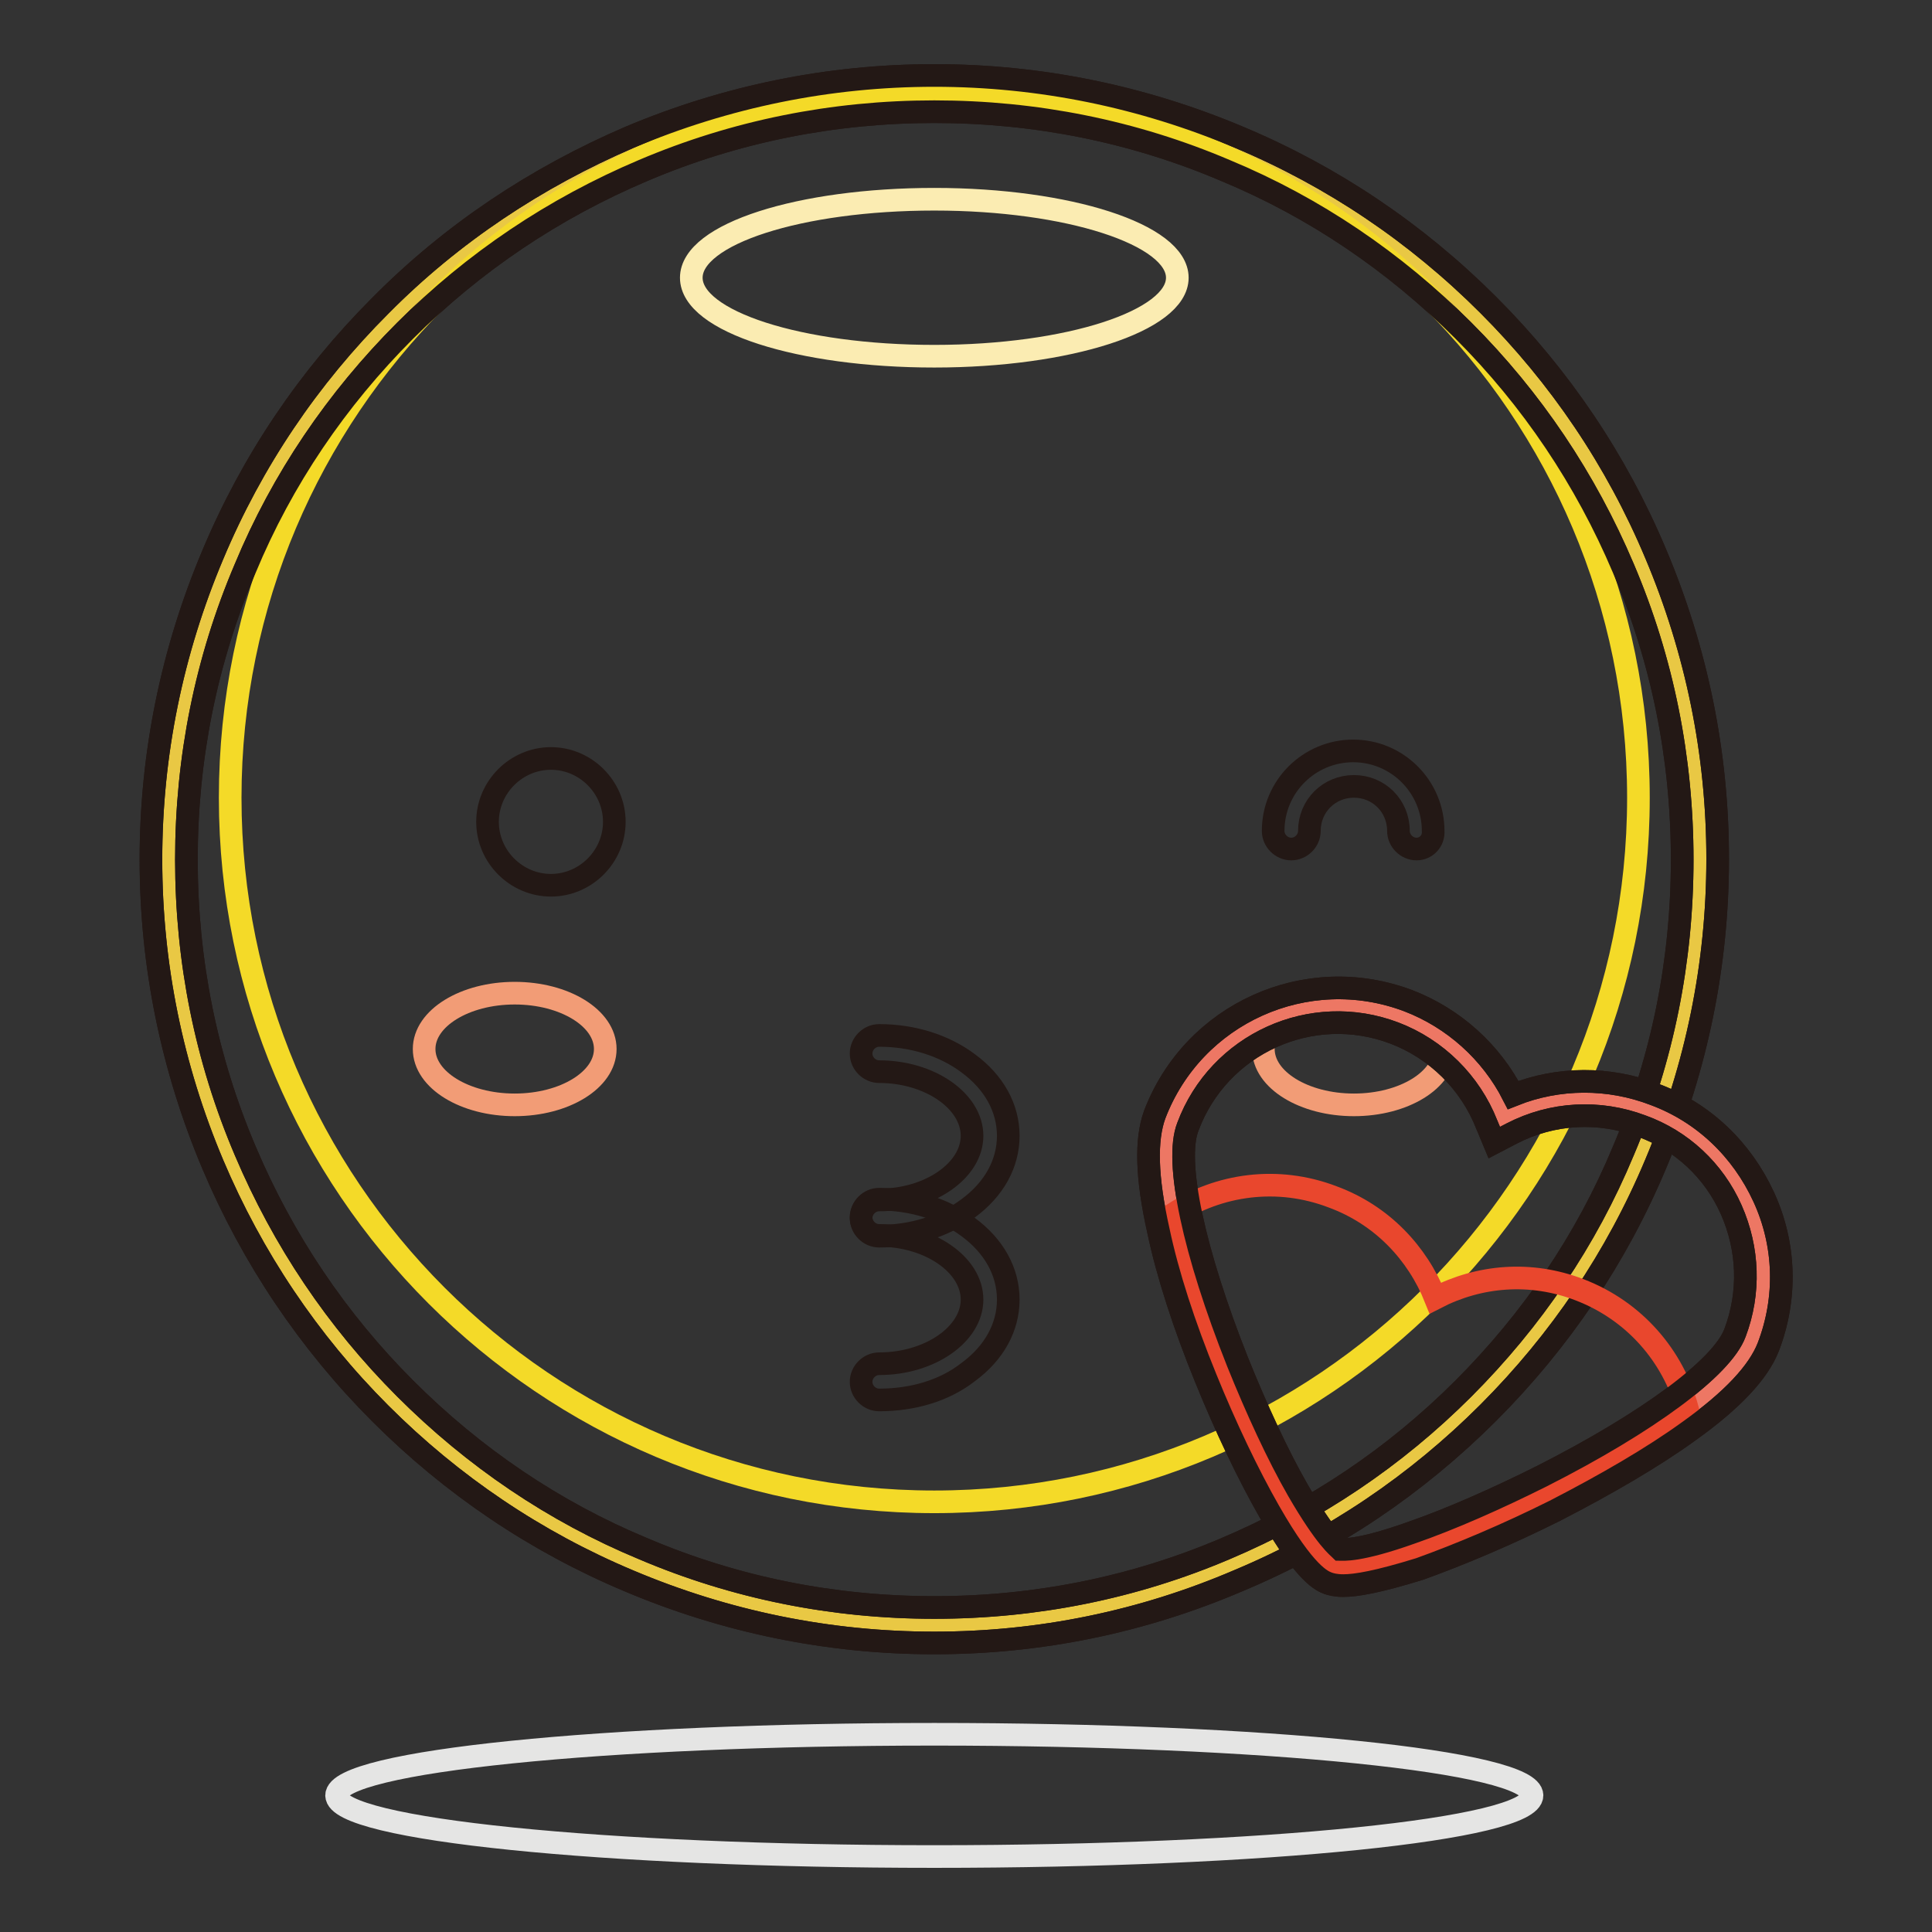 <?xml version="1.0" encoding="utf-8"?>
<!-- Svg Vector Icons : http://www.onlinewebfonts.com/icon -->
<!DOCTYPE svg PUBLIC "-//W3C//DTD SVG 1.1//EN" "http://www.w3.org/Graphics/SVG/1.1/DTD/svg11.dtd">
<svg version="1.1" xmlns="http://www.w3.org/2000/svg" xmlns:xlink="http://www.w3.org/1999/xlink" x="0px" y="0px" viewBox="0 0 256 256" enable-background="new 0 0 256 256" xml:space="preserve">
<rect x="0" y="0" width="256" height="256" fill="#333333" stroke="none"/>
<g> <path stroke-width="3" fill-opacity="0" stroke="#e9c844"  d="M22.4,113.8c0,56,45.4,101.5,101.4,101.5c56,0,101.5-45.4,101.5-101.4c0,0,0,0,0-0.1 c0-56-45.4-101.5-101.5-101.5C67.8,12.4,22.4,57.8,22.4,113.8L22.4,113.8L22.4,113.8z"/> <path stroke-width="3" fill-opacity="0" stroke="#231815"  d="M123.8,217.7c-14,0-27.6-2.8-40.4-8.2c-12.4-5.2-23.5-12.7-33-22.2c-9.5-9.5-17-20.7-22.2-33 c-5.4-12.8-8.2-26.4-8.2-40.4c0-14,2.8-27.6,8.2-40.4c5.2-12.4,12.7-23.5,22.2-33c9.5-9.6,20.7-17,33-22.3 c12.8-5.4,26.4-8.2,40.4-8.2c14,0,27.6,2.8,40.4,8.2c12.4,5.2,23.5,12.7,33,22.2c9.5,9.5,17,20.6,22.2,33 c5.4,12.8,8.2,26.4,8.2,40.4c0,14-2.8,27.6-8.2,40.4c-5.2,12.4-12.7,23.5-22.2,33s-20.6,17-33,22.2 C151.4,214.9,137.8,217.7,123.8,217.7z M123.8,14.8c-13.4,0-26.4,2.6-38.6,7.8c-11.8,5-22.4,12.1-31.5,21.2 c-9.1,9.1-16.3,19.7-21.2,31.5c-5.2,12.2-7.8,25.2-7.8,38.6c0,13.4,2.6,26.4,7.8,38.6c5,11.8,12.1,22.4,21.2,31.5 c9.1,9.1,19.7,16.3,31.5,21.2c12.2,5.2,25.2,7.8,38.6,7.8c13.4,0,26.4-2.6,38.6-7.8c11.8-5,22.4-12.1,31.5-21.2 c9.1-9.1,16.3-19.7,21.2-31.5c5.2-12.2,7.8-25.2,7.8-38.6c0-13.4-2.6-26.4-7.8-38.6c-5-11.8-12.1-22.4-21.2-31.5 c-9.1-9.1-19.7-16.3-31.5-21.2C150.2,17.4,137.2,14.8,123.8,14.8z"/> <path stroke-width="3" fill-opacity="0" stroke="#f4da28"  d="M30.5,105.7c0,51.5,41.8,93.3,93.3,93.3c51.5,0,93.3-41.8,93.3-93.3c0-51.5-41.8-93.3-93.3-93.3 C72.3,12.4,30.5,54.2,30.5,105.7z"/> <path stroke-width="3" fill-opacity="0" stroke="#231815"  d="M123.8,217.7c-14,0-27.6-2.8-40.4-8.2c-12.4-5.2-23.5-12.7-33-22.2c-9.5-9.5-17-20.7-22.2-33 c-5.4-12.8-8.2-26.4-8.2-40.4c0-14,2.8-27.6,8.2-40.4c5.2-12.4,12.7-23.5,22.2-33c9.5-9.6,20.7-17,33-22.3 c12.8-5.4,26.4-8.2,40.4-8.2c14,0,27.6,2.8,40.4,8.2c12.4,5.2,23.5,12.7,33,22.2c9.5,9.5,17,20.6,22.2,33 c5.4,12.8,8.2,26.4,8.2,40.4c0,14-2.8,27.6-8.2,40.4c-5.2,12.4-12.7,23.5-22.2,33s-20.6,17-33,22.2 C151.4,214.9,137.8,217.7,123.8,217.7z M123.8,14.8c-13.4,0-26.4,2.6-38.6,7.8c-11.8,5-22.4,12.1-31.5,21.2 c-9.1,9.1-16.3,19.7-21.2,31.5c-5.2,12.2-7.8,25.2-7.8,38.6c0,13.4,2.6,26.4,7.8,38.6c5,11.8,12.1,22.4,21.2,31.5 c9.1,9.1,19.7,16.3,31.5,21.2c12.2,5.2,25.2,7.8,38.6,7.8c13.4,0,26.4-2.6,38.6-7.8c11.8-5,22.4-12.1,31.5-21.2 c9.1-9.1,16.3-19.7,21.2-31.5c5.2-12.2,7.8-25.2,7.8-38.6c0-13.4-2.6-26.4-7.8-38.6c-5-11.8-12.1-22.4-21.2-31.5 c-9.1-9.1-19.7-16.3-31.5-21.2C150.2,17.4,137.2,14.8,123.8,14.8z"/> <path stroke-width="3" fill-opacity="0" stroke="#fbecb2"  d="M91.6,36.8c0,5.8,14.4,10.4,32.2,10.4c17.8,0,32.2-4.7,32.2-10.4s-14.4-10.4-32.2-10.4 C106,26.4,91.6,31,91.6,36.8z"/> <path stroke-width="3" fill-opacity="0" stroke="#f29c76"  d="M56.2,139c0,4.1,5.4,7.4,12,7.4c6.6,0,12-3.3,12-7.4l0,0c0-4.1-5.4-7.4-12-7.4 C61.6,131.6,56.2,134.9,56.2,139L56.2,139z"/> <path stroke-width="3" fill-opacity="0" stroke="#f29c76"  d="M167.4,139c0,4.1,5.4,7.4,12,7.4c6.6,0,12-3.3,12-7.4c0-4.1-5.4-7.4-12-7.4 C172.8,131.6,167.4,134.9,167.4,139z"/> <path stroke-width="3" fill-opacity="0" stroke="#e5e5e4"  d="M44.6,237.9c0,4.5,35.5,8.1,79.2,8.1c43.7,0,79.2-3.6,79.2-8.1l0,0c0-4.5-35.5-8.1-79.2-8.1 C80.1,229.8,44.6,233.4,44.6,237.9L44.6,237.9z"/> <path stroke-width="3" fill-opacity="0" stroke="#231815"  d="M116.5,163.8c-1.3,0-2.4-1.1-2.4-2.4s1.1-2.4,2.4-2.4c6.7,0,12.3-3.9,12.3-8.5s-5.6-8.5-12.3-8.5 c-1.3,0-2.4-1.1-2.4-2.4c0-1.3,1.1-2.4,2.4-2.4c4.4,0,8.6,1.3,11.8,3.7c3.4,2.5,5.3,5.9,5.3,9.6c0,3.7-1.9,7.1-5.3,9.6 C125.1,162.5,120.9,163.8,116.5,163.8z"/> <path stroke-width="3" fill-opacity="0" stroke="#231815"  d="M116.5,185.5c-1.3,0-2.4-1.1-2.4-2.4s1.1-2.4,2.4-2.4c6.7,0,12.3-3.9,12.3-8.5s-5.6-8.5-12.3-8.5 c-1.3,0-2.4-1.1-2.4-2.4c0-1.3,1.1-2.4,2.4-2.4c4.4,0,8.6,1.3,11.8,3.7c3.4,2.5,5.3,5.9,5.3,9.6c0,3.7-1.9,7.1-5.3,9.6 C125.1,184.3,120.9,185.5,116.5,185.5z"/> <path stroke-width="3" fill-opacity="0" stroke="#231815"  d="M187.7,112.5c-1.3,0-2.4-1.1-2.4-2.4c0-3.3-2.6-5.9-5.9-5.9c-3.3,0-5.9,2.6-5.9,5.9c0,1.3-1.1,2.4-2.4,2.4 s-2.4-1.1-2.4-2.4c0-5.9,4.8-10.6,10.6-10.6c5.9,0,10.6,4.8,10.6,10.6C190,111.4,189,112.5,187.7,112.5z"/> <path stroke-width="3" fill-opacity="0" stroke="#ed7764"  d="M218.3,147c-6.5-2.4-13.3-1.9-19.1,1.1c-2.4-6-7.1-11-13.6-13.4c-12.2-4.6-25.9,1.5-30.5,13.8 c-4.6,12.2,15.6,56.8,21.6,59.1c6,2.3,50.7-17.8,55.3-30C236.7,165.3,230.5,151.6,218.3,147z"/> <path stroke-width="3" fill-opacity="0" stroke="#231815"  d="M178,210.1c-1.1,0-1.7-0.2-2-0.3c-0.8-0.3-3-1.1-7.8-9.5c-2.8-4.9-5.8-11.2-8.4-17.6 c-2.9-7.1-5.1-13.9-6.3-19.6c-1.6-7.1-1.7-12.1-0.5-15.4c5.1-13.4,20.1-20.2,33.6-15.1c6,2.3,11,6.8,13.9,12.5 c6-2.4,12.7-2.4,18.7-0.1c6.5,2.4,11.6,7.3,14.5,13.6c2.9,6.3,3.1,13.4,0.6,19.9c-1.3,3.3-4.7,7-10.6,11.2 c-4.7,3.4-10.9,7-17.7,10.5c-6.2,3.1-12.6,5.8-17.9,7.7C182.6,209.6,179.7,210.1,178,210.1L178,210.1z M177.6,205.3 c0.3,0,2.4,0.3,9.4-2.2c5.2-1.8,11.3-4.5,17.3-7.5c14-7.1,23.9-14.4,25.6-19c2-5.3,1.8-11.1-0.5-16.3c-2.3-5.2-6.6-9.2-11.9-11.1 c-5.6-2.1-11.8-1.8-17.2,1l-2.3,1.2l-1-2.4c-2.2-5.6-6.7-10-12.2-12.1c-11-4.2-23.3,1.4-27.4,12.4c-1.8,4.6,0.8,16.6,6.6,31.2 c2.5,6.2,5.3,12.3,8,17C175.7,203.9,177.4,205.1,177.6,205.3L177.6,205.3z"/> <path stroke-width="3" fill-opacity="0" stroke="#e9472d"  d="M209.3,170.9c-6.5-2.5-13.3-1.9-19.1,1.1c-2.4-6-7.1-11-13.6-13.4c-7.3-2.8-15.1-1.7-21.2,2.3 c3.6,17.8,16.7,44.9,21.3,46.6c4.6,1.8,32.4-9.8,46.9-20.8C221.7,179.7,216.6,173.7,209.3,170.9L209.3,170.9z"/> <path stroke-width="3" fill-opacity="0" stroke="#231815"  d="M178,210.1c-1.1,0-1.7-0.2-2-0.3c-0.8-0.3-3-1.1-7.8-9.5c-2.8-4.9-5.8-11.2-8.4-17.6 c-2.9-7.1-5.1-13.9-6.3-19.6c-1.6-7.1-1.7-12.1-0.5-15.4c5.1-13.4,20.1-20.2,33.6-15.1c6,2.3,11,6.8,13.9,12.5 c6-2.4,12.7-2.4,18.7-0.1c6.5,2.4,11.6,7.3,14.5,13.6c2.9,6.3,3.1,13.4,0.6,19.9c-1.3,3.3-4.7,7-10.6,11.2 c-4.7,3.4-10.9,7-17.7,10.5c-6.2,3.1-12.6,5.8-17.9,7.7C182.6,209.6,179.7,210.1,178,210.1L178,210.1z M177.6,205.3 c0.3,0,2.4,0.3,9.4-2.2c5.2-1.8,11.3-4.5,17.3-7.5c14-7.1,23.9-14.4,25.6-19c2-5.3,1.8-11.1-0.5-16.3c-2.3-5.2-6.6-9.2-11.9-11.1 c-5.6-2.1-11.8-1.8-17.2,1l-2.3,1.2l-1-2.4c-2.2-5.6-6.7-10-12.2-12.1c-11-4.2-23.3,1.4-27.4,12.4c-1.8,4.6,0.8,16.6,6.6,31.2 c2.5,6.2,5.3,12.3,8,17C175.7,203.9,177.4,205.1,177.6,205.3L177.6,205.3z"/> <path stroke-width="3" fill-opacity="0" stroke="#231815"  d="M64.6,108.9c0,4.6,3.8,8.4,8.4,8.4s8.4-3.8,8.4-8.4c0,0,0,0,0,0c0-4.6-3.8-8.4-8.4-8.4 C68.4,100.5,64.6,104.3,64.6,108.9z"/></g>
</svg>